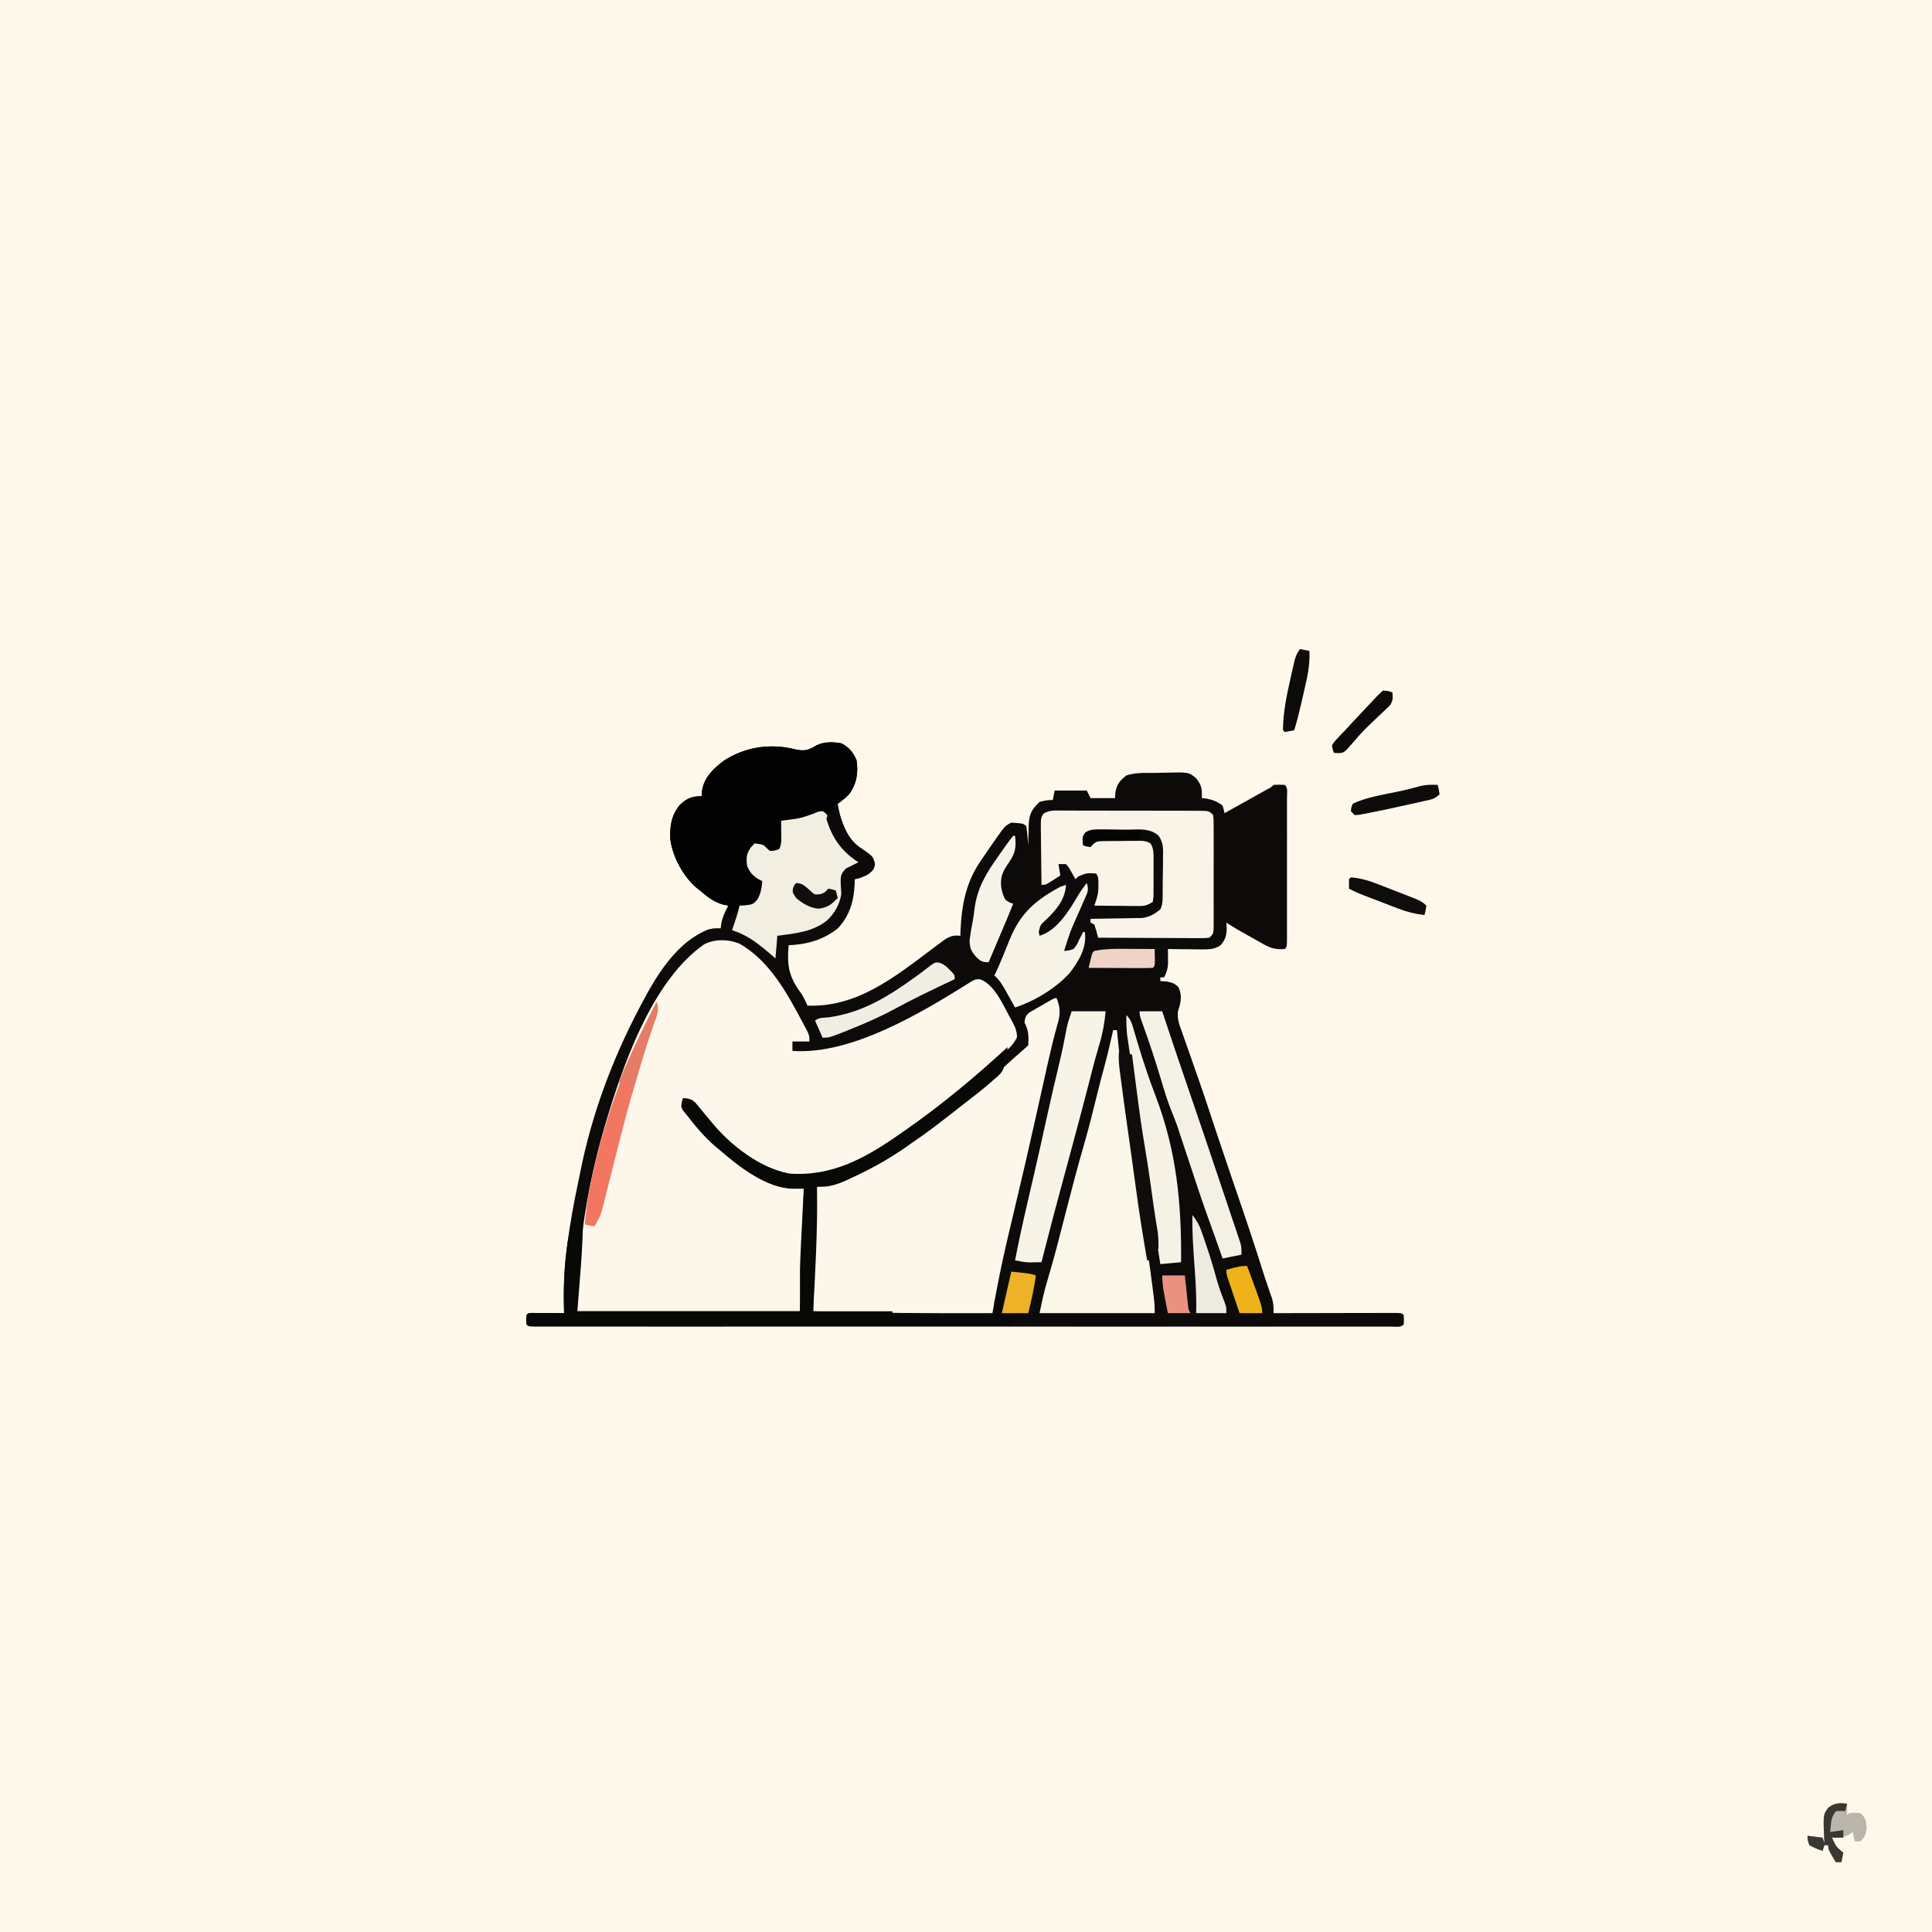 <svg version="1.1" xmlns="http://www.w3.org/2000/svg" width="1024" height="1024">
<rect width="100%" height="100%" fill="#808080" stroke="none"/>
<path d="M0 0 C337.92 0 675.84 0 1024 0 C1024 337.92 1024 675.84 1024 1024 C686.08 1024 348.16 1024 0 1024 C0 686.08 0 348.16 0 0 Z " fill="#FEF8EB" transform="translate(0,0)"/>
<path d="M0 0 C3.94 1.98 6.34 4.95 8 9 C8.98 15.72 8.04 21.48 4 27 C2.09 28.91 0.19 30.4 -2 32 C-0.49 40.61 1.96 49.46 9.22 54.81 C9.81 55.2 10.39 55.6 11 56 C16.77 60.05 16.77 60.05 17.75 64.06 C17 67 17 67 14.25 69.31 C11.66 70.66 9.78 71.39 7 72 C7 72.73 6.99 73.45 6.99 74.2 C6.65 83.2 4.48 91.22 -1.82 97.95 C-9.48 104.13 -18.31 106.59 -28 107 C-28.95 118.14 -27.88 123.92 -21 133 C-19.89 134.97 -18.94 136.94 -18 139 C8.26 140.01 28.1 123.92 48.09 108.94 C48.72 108.47 49.35 108.01 50 107.52 C51.18 106.66 52.34 105.78 53.5 104.9 C56.77 102.49 58.92 101.49 63 102 C63.03 101.09 63.05 100.18 63.08 99.25 C63.69 85.63 66.02 73.37 74 62 C74.97 60.57 75.94 59.14 76.91 57.71 C77.98 56.16 79.05 54.61 80.12 53.06 C80.64 52.32 81.15 51.57 81.69 50.8 C86.65 43.76 86.65 43.76 90 42 C96.44 42.44 96.44 42.44 98 44 C98.23 45.68 98.41 47.37 98.56 49.06 C98.69 50.44 98.69 50.44 98.82 51.85 C98.88 52.56 98.94 53.27 99 54 C99.01 52.84 99.03 51.68 99.04 50.49 C99.09 48.95 99.14 47.41 99.19 45.88 C99.2 44.73 99.2 44.73 99.21 43.57 C99.43 37.75 100.71 34.99 105 31 C108.81 30.12 108.81 30.12 112 30 C112.33 28.35 112.66 26.7 113 25 C118.61 25 124.22 25 130 25 C130.66 26.32 131.32 27.64 132 29 C136.29 29 140.58 29 145 29 C145.06 27.95 145.12 26.9 145.19 25.81 C146.14 21.32 147.48 19.85 151 17 C156.08 15.31 161.4 15.7 166.71 15.65 C168.11 15.63 169.5 15.61 170.89 15.57 C183.97 15.21 183.97 15.21 187.89 18.4 C190.99 22.22 191.11 24.13 191 29 C191.89 29.1 192.77 29.21 193.69 29.31 C197.13 30.03 199.23 30.86 202 33 C202.64 35.11 202.64 35.11 203 37 C206.54 35.03 210.09 33.05 213.63 31.07 C214.83 30.4 216.04 29.73 217.24 29.06 C218.97 28.09 220.7 27.13 222.43 26.16 C224 25.29 224 25.29 225.59 24.4 C227.88 23.21 227.88 23.21 229 22 C232 21.88 232 21.88 235 22 C236.77 23.77 236.13 26.14 236.14 28.51 C236.13 29.69 236.13 29.69 236.13 30.9 C236.13 32.14 236.13 32.14 236.13 33.41 C236.14 36.16 236.14 38.91 236.13 41.66 C236.13 43.56 236.13 45.46 236.14 47.36 C236.14 51.35 236.14 55.34 236.13 59.34 C236.12 64.46 236.13 69.59 236.13 74.72 C236.14 78.65 236.14 82.58 236.13 86.51 C236.13 88.4 236.13 90.29 236.14 92.18 C236.14 94.82 236.13 97.46 236.13 100.1 C236.13 100.89 236.13 101.68 236.14 102.49 C236.11 107.89 236.11 107.89 235 109 C230.42 109.37 227.68 108.68 223.71 106.45 C222.27 105.65 222.27 105.65 220.8 104.83 C219.81 104.27 218.83 103.71 217.81 103.12 C216.82 102.57 215.82 102.01 214.79 101.44 C211.12 99.39 207.5 97.34 204 95 C204.09 96.58 204.09 96.58 204.19 98.19 C203.99 102.22 203.49 103.88 201 107 C197.75 109.08 195.17 109.24 191.36 109.2 C190.29 109.19 189.22 109.18 188.12 109.18 C186.45 109.15 186.45 109.15 184.75 109.12 C183.06 109.11 183.06 109.11 181.34 109.1 C178.56 109.07 175.78 109.04 173 109 C173.01 109.69 173.02 110.37 173.04 111.08 C173.05 112.43 173.05 112.43 173.06 113.8 C173.07 114.7 173.09 115.59 173.1 116.51 C172.99 119.35 172.34 121.49 171 124 C170.34 124 169.68 124 169 124 C169 124.66 169 125.32 169 126 C170.07 126.06 171.14 126.12 172.25 126.19 C176 127 176 127 178.5 129.06 C180.8 133.57 179.83 137.43 178.32 142.12 C177.88 146.14 179.15 149.35 180.5 153.06 C180.77 153.84 181.04 154.62 181.32 155.43 C182.2 157.95 183.1 160.48 184 163 C184.61 164.74 185.21 166.47 185.82 168.21 C187.01 171.62 188.2 175.02 189.4 178.42 C191.32 183.91 193.18 189.42 195 194.94 C195.24 195.67 195.48 196.39 195.73 197.14 C196.21 198.59 196.69 200.04 197.17 201.48 C197.44 202.31 197.72 203.14 198 204 C198.52 205.58 198.52 205.58 199.06 207.2 C201.43 214.33 203.83 221.45 206.27 228.55 C206.55 229.39 206.84 230.22 207.13 231.07 C207.42 231.92 207.71 232.76 208.01 233.63 C213.57 249.81 219.05 266.01 224.15 282.35 C224.77 284.29 225.43 286.22 226.1 288.15 C226.46 289.21 226.83 290.27 227.21 291.36 C227.55 292.31 227.89 293.27 228.24 294.26 C229 297 229.06 299.18 229 302 C229.85 302 230.7 302 231.57 301.99 C239.57 301.97 247.56 301.96 255.55 301.95 C259.65 301.94 263.76 301.94 267.87 301.92 C271.83 301.91 275.8 301.91 279.76 301.91 C281.27 301.9 282.79 301.9 284.3 301.89 C286.42 301.89 288.53 301.89 290.64 301.89 C291.85 301.88 293.06 301.88 294.3 301.88 C297 302 297 302 298 303 C298.12 305.5 298.12 305.5 298 308 C296.3 309.7 294.16 309.12 291.89 309.13 C290.78 309.13 290.78 309.13 289.65 309.13 C288.48 309.13 288.48 309.13 287.28 309.13 C284.62 309.13 281.97 309.13 279.31 309.13 C277.4 309.13 275.49 309.13 273.58 309.13 C268.3 309.14 263.03 309.13 257.76 309.13 C252.08 309.13 246.4 309.13 240.72 309.13 C229.59 309.14 218.45 309.14 207.32 309.14 C198.27 309.13 189.23 309.13 180.18 309.13 C178.9 309.13 177.61 309.13 176.29 309.13 C173.68 309.13 171.07 309.13 168.46 309.14 C144.67 309.14 120.87 309.14 97.07 309.13 C75.32 309.13 53.58 309.13 31.84 309.13 C7.43 309.14 -16.98 309.14 -41.38 309.13 C-43.98 309.13 -46.58 309.13 -49.18 309.13 C-50.46 309.13 -51.74 309.13 -53.06 309.13 C-62.1 309.13 -71.14 309.13 -80.18 309.14 C-91.19 309.14 -102.19 309.14 -113.2 309.13 C-118.82 309.13 -124.45 309.13 -130.07 309.13 C-135.21 309.14 -140.35 309.13 -145.48 309.13 C-147.35 309.13 -149.22 309.13 -151.09 309.13 C-153.61 309.13 -156.13 309.13 -158.65 309.13 C-159.39 309.13 -160.13 309.13 -160.89 309.13 C-165.89 309.11 -165.89 309.11 -167 308 C-167.12 305.5 -167.12 305.5 -167 303 C-166 302 -166 302 -164.14 301.89 C-163.35 301.89 -162.56 301.9 -161.75 301.9 C-160.47 301.91 -160.47 301.91 -159.16 301.91 C-158.26 301.92 -157.36 301.93 -156.44 301.94 C-155.54 301.94 -154.63 301.95 -153.71 301.95 C-151.47 301.96 -149.24 301.98 -147 302 C-147.05 300.75 -147.09 299.5 -147.14 298.21 C-147.69 276.1 -144.1 254.26 -139.56 232.67 C-139.17 230.83 -138.8 228.99 -138.43 227.15 C-132.3 196.46 -121.54 167.64 -107 140 C-106.58 139.2 -106.16 138.41 -105.73 137.58 C-97.68 122.4 -87.28 105.36 -70.75 98.69 C-68 98 -68 98 -64 98 C-63.9 97.13 -63.79 96.27 -63.69 95.38 C-62.97 91.83 -61.73 89.16 -60 86 C-61.49 85.69 -61.49 85.69 -63 85.38 C-67.81 83.99 -71.22 81.2 -75 78 C-75.59 77.54 -76.18 77.08 -76.78 76.61 C-83.9 70.45 -89.45 60.3 -90.71 50.94 C-91.01 43.78 -90.26 38.36 -85.72 32.68 C-81.99 29.04 -79.15 28 -74 28 C-73.96 27.01 -73.92 26.02 -73.88 25 C-72.82 18.02 -67.85 13.37 -62.44 9.25 C-51.77 2.28 -39.44 0.14 -26.95 2.6 C-25.55 2.92 -25.55 2.92 -24.12 3.25 C-19.3 4.28 -17.23 3.47 -13.1 0.98 C-8.92 -0.97 -4.47 -0.8 0 0 Z " fill="#0C0B0A" transform="translate(446,394)"/>
<path d="M0 0 C16.49 9.22 25.73 26.86 34.32 42.96 C34.9 44.05 35.48 45.13 36.08 46.25 C37.32 48.96 37.32 48.96 37.32 51.96 C34.35 51.96 31.38 51.96 28.32 51.96 C28.32 53.61 28.32 55.26 28.32 56.96 C59.61 59.24 96.95 36.62 123.05 20.25 C125.32 18.96 125.32 18.96 127.9 19.03 C135.45 21.95 139.68 31.99 143.38 38.78 C143.79 39.51 144.2 40.24 144.61 40.99 C146.2 44.01 147.31 46.21 147.37 49.65 C145.92 52.84 143.96 54.78 141.45 57.21 C140.95 57.69 140.46 58.17 139.95 58.67 C135.88 62.57 131.58 66.16 127.17 69.68 C124.71 71.65 122.32 73.68 119.94 75.75 C98.36 94.39 73.84 113.34 46.32 121.96 C45.33 122.29 44.34 122.62 43.32 122.96 C23.73 124.47 9.81 117.47 -5.21 105.12 C-12.26 98.96 -18.4 92.39 -23.89 84.8 C-24.48 84.19 -25.07 83.59 -25.68 82.96 C-27 82.96 -28.32 82.96 -29.68 82.96 C-29.15 87.26 -27.76 89.54 -24.99 92.84 C-24.26 93.71 -23.53 94.59 -22.78 95.48 C-22.09 96.3 -21.39 97.12 -20.68 97.96 C-20.19 98.59 -19.71 99.21 -19.2 99.85 C-14.78 105.4 -9.28 109.65 -3.68 113.96 C-2.86 114.6 -2.05 115.23 -1.2 115.88 C8.15 122.78 18.9 128.11 30.52 129.51 C32.4 129.73 32.4 129.73 34.32 129.96 C34.71 151.74 33.44 173.15 32.32 194.96 C-6.62 194.96 -45.56 194.96 -85.68 194.96 C-85.68 159.78 -80.01 125.61 -69.68 91.96 C-69.36 90.92 -69.05 89.88 -68.72 88.81 C-59.64 59.49 -44.52 18.61 -18.43 0.46 C-12.72 -2.42 -5.88 -2.27 0 0 Z " fill="#FCF7EA" transform="translate(391.68,500.035)"/>
<path d="M0 0 C2.21 5.41 2.04 8.72 0.38 14.32 C-1.49 20.93 -3.09 27.57 -4.59 34.27 C-4.81 35.27 -5.03 36.28 -5.27 37.31 C-5.73 39.4 -6.2 41.49 -6.66 43.58 C-7.64 47.99 -8.62 52.39 -9.6 56.8 C-10.09 58.97 -10.57 61.14 -11.06 63.3 C-12.68 70.58 -14.32 77.86 -16 85.12 C-16.21 86.05 -16.43 86.98 -16.65 87.93 C-18.06 94.02 -19.5 100.11 -20.94 106.19 C-21.93 110.33 -22.91 114.48 -23.88 118.62 C-24.37 120.66 -24.85 122.7 -25.34 124.75 C-28.69 138.76 -31.57 152.8 -34 167 C-65.68 167.13 -97.33 166.93 -129 166 C-129.14 151.03 -128.72 136.14 -128 121.19 C-127.9 119.12 -127.81 117.04 -127.71 114.97 C-127.48 109.98 -127.24 104.99 -127 100 C-126.4 99.87 -125.79 99.74 -125.17 99.61 C-124.37 99.44 -123.57 99.26 -122.75 99.09 C-121.96 98.92 -121.17 98.75 -120.36 98.57 C-116.77 97.7 -113.41 96.42 -110 95 C-108.91 94.55 -108.91 94.55 -107.81 94.09 C-94.14 88.21 -81.85 79.9 -70 71 C-69.19 70.4 -68.39 69.8 -67.56 69.18 C-53.37 58.55 -39.75 47.57 -26.74 35.52 C-23.68 32.71 -20.57 29.96 -17.43 27.24 C-16.6 26.52 -15.78 25.78 -15 25 C-14.76 20.16 -14.71 17.28 -17 13 C-16.71 10.54 -16.42 9.36 -14.53 7.72 C-13.91 7.36 -13.29 7.01 -12.66 6.64 C-11.65 6.05 -11.65 6.05 -10.63 5.45 C-9.93 5.05 -9.22 4.66 -8.5 4.25 C-7.8 3.84 -7.09 3.43 -6.37 3 C-1.19 0 -1.19 0 0 0 Z " fill="#FCF7EA" transform="translate(560,529)"/>
<path d="M0 0 C3.94 1.98 6.34 4.95 8 9 C8.99 15.74 8.03 21.46 4 27 C2.09 29 0.29 30.4 -2 32 C-2.66 32 -3.32 32 -4 32 C-3.5 34.48 -3.5 34.48 -3 37 C-4.98 37.99 -4.98 37.99 -7 39 C-7 38.34 -7 37.68 -7 37 C-10.94 37.41 -14.18 37.99 -17.81 39.56 C-22.51 41.46 -27.01 41.28 -32 41 C-31.67 41.99 -31.34 42.98 -31 44 C-30.52 48.7 -30.12 52.65 -32.75 56.69 C-35 58 -35 58 -37 57.94 C-39 57 -39 57 -41 55.38 C-42.89 53.78 -42.89 53.78 -45.12 54.12 C-47.35 54.97 -47.35 54.97 -49 58 C-49.46 62.97 -49.17 66.07 -46 70 C-43.43 71.81 -43.43 71.81 -41 73 C-41.37 79.1 -42.52 82 -47 86 C-50.81 86.38 -50.81 86.38 -54 86 C-54.33 86.66 -54.66 87.32 -55 88 C-57.04 90.31 -57.98 90.99 -61 92 C-60.67 90.02 -60.34 88.04 -60 86 C-60.99 85.79 -61.98 85.59 -63 85.38 C-67.81 83.99 -71.22 81.2 -75 78 C-75.59 77.54 -76.18 77.08 -76.78 76.61 C-83.9 70.45 -89.45 60.3 -90.71 50.94 C-91.01 43.78 -90.26 38.36 -85.72 32.68 C-81.99 29.04 -79.15 28 -74 28 C-73.96 27.01 -73.92 26.02 -73.88 25 C-72.82 18.02 -67.85 13.37 -62.44 9.25 C-51.77 2.28 -39.44 0.14 -26.95 2.6 C-25.55 2.92 -25.55 2.92 -24.12 3.25 C-19.3 4.28 -17.23 3.47 -13.1 0.98 C-8.92 -0.97 -4.47 -0.8 0 0 Z " fill="#020202" transform="translate(446,394)"/>
<path d="M0 0 C0.66 0 1.32 0 2 0 C2.07 0.72 2.14 1.43 2.21 2.17 C3.58 15.97 5.15 29.66 7.45 43.34 C8.86 51.83 9.99 60.34 11.06 68.88 C12.5 80.29 14.11 91.65 16 103 C17.76 113.62 19.34 124.25 20.69 134.94 C20.88 136.49 20.88 136.49 21.09 138.08 C21.21 139.05 21.33 140.03 21.45 141.03 C21.61 142.32 21.61 142.32 21.77 143.64 C22 146 22 146 22 150 C1.87 150 -18.26 150 -39 150 C-37.76 143.82 -36.58 138.25 -34.75 132.31 C-31.19 120.53 -28.2 108.6 -25.15 96.67 C-21.98 84.33 -18.77 72.03 -15.2 59.79 C-12.7 51.1 -10.54 42.33 -8.38 33.55 C-7.25 28.95 -6.05 24.38 -4.81 19.81 C-3.04 13.25 -1.48 6.64 0 0 Z " fill="#FAF6E8" transform="translate(590,546)"/>
<path d="M0 0 C1.25 -0.01 1.25 -0.01 2.53 -0.01 C5.3 -0.02 8.07 -0.01 10.83 0.01 C12.75 0.01 14.67 0.01 16.59 0.01 C20.61 0.01 24.63 0.02 28.66 0.04 C33.82 0.06 38.98 0.06 44.15 0.05 C48.11 0.05 52.07 0.06 56.04 0.07 C57.94 0.07 59.85 0.07 61.75 0.07 C64.41 0.07 67.07 0.08 69.72 0.1 C70.51 0.1 71.31 0.09 72.12 0.09 C77.57 0.14 77.57 0.14 79.8 2.37 C80.05 4.99 80.05 4.99 80.06 8.35 C80.06 9.61 80.07 10.86 80.07 12.15 C80.07 13.53 80.07 14.9 80.06 16.28 C80.06 17.68 80.07 19.09 80.07 20.49 C80.07 23.44 80.07 26.38 80.06 29.33 C80.05 33.11 80.05 36.89 80.06 40.67 C80.07 43.57 80.07 46.47 80.06 49.37 C80.06 50.77 80.06 52.16 80.07 53.55 C80.07 55.5 80.07 57.45 80.06 59.39 C80.05 60.5 80.05 61.61 80.05 62.75 C79.8 65.37 79.8 65.37 77.8 67.37 C75.32 67.61 75.32 67.61 72.15 67.6 C70.97 67.6 69.79 67.6 68.57 67.6 C67.29 67.59 66.01 67.58 64.7 67.57 C62.73 67.56 62.73 67.56 60.74 67.56 C57.26 67.55 53.78 67.53 50.31 67.51 C46.76 67.49 43.22 67.48 39.67 67.47 C32.71 67.45 25.75 67.41 18.8 67.37 C18.51 66.24 18.22 65.1 17.92 63.93 C17.55 62.76 17.18 61.58 16.8 60.37 C16.14 60.04 15.48 59.71 14.8 59.37 C14.8 58.71 14.8 58.05 14.8 57.37 C16.16 57.36 16.16 57.36 17.55 57.34 C20.94 57.3 24.32 57.24 27.71 57.16 C29.17 57.14 30.64 57.12 32.1 57.1 C34.21 57.08 36.32 57.03 38.43 56.98 C39.7 56.96 40.96 56.94 42.27 56.92 C46.37 56.28 48.58 54.95 51.8 52.37 C53.3 49.36 53 46.23 53.03 42.92 C53.05 41.81 53.05 41.81 53.06 40.67 C53.07 39.11 53.08 37.54 53.09 35.97 C53.11 33.58 53.15 31.19 53.2 28.8 C53.21 27.28 53.22 25.75 53.22 24.23 C53.25 23.16 53.25 23.16 53.28 22.07 C53.26 18.49 52.88 16.5 50.96 13.44 C46.17 8.85 39.21 10.15 32.97 10.13 C30.87 10.12 28.77 10.09 26.67 10.06 C25.33 10.05 23.98 10.05 22.64 10.04 C21.43 10.03 20.21 10.03 18.96 10.02 C15.56 10.4 14.15 10.93 11.8 13.37 C11.46 16 11.46 16 11.8 18.37 C14.55 17.87 14.55 17.87 16.8 16.37 C21.42 16.09 26.05 16.14 30.67 16.12 C32.63 16.09 32.63 16.09 34.63 16.06 C35.88 16.05 37.13 16.05 38.41 16.04 C40.14 16.03 40.14 16.03 41.9 16.02 C44.8 16.37 44.8 16.37 46.67 17.48 C48.35 20.31 48.19 22.67 48.2 25.94 C48.2 27.87 48.2 27.87 48.21 29.85 C48.2 30.52 48.19 31.19 48.19 31.88 C48.17 33.93 48.19 35.98 48.21 38.03 C48.2 39.32 48.2 40.61 48.2 41.94 C48.19 43.12 48.19 44.31 48.18 45.53 C48.06 46.47 47.93 47.41 47.8 48.37 C44.21 50.76 42.63 50.61 38.38 50.57 C36.5 50.56 36.5 50.56 34.58 50.55 C33.27 50.53 31.96 50.51 30.61 50.5 C29.27 50.49 27.94 50.48 26.6 50.47 C23.33 50.45 20.07 50.41 16.8 50.37 C17.12 49.43 17.45 48.49 17.78 47.53 C18.71 44.65 19.04 42.61 18.98 39.62 C18.98 38.86 18.97 38.11 18.96 37.33 C18.91 35.29 18.91 35.29 17.8 33.37 C12.83 33.02 12.83 33.02 8.36 34.87 C7.84 35.37 7.33 35.86 6.8 36.37 C6.48 35.79 6.17 35.22 5.84 34.62 C5.42 33.88 4.99 33.14 4.55 32.37 C4.13 31.63 3.71 30.89 3.28 30.12 C2.79 29.54 2.3 28.97 1.8 28.37 C0.48 28.37 -0.84 28.37 -2.2 28.37 C-1.87 30.35 -1.54 32.33 -1.2 34.37 C-2.49 35.21 -3.78 36.04 -5.08 36.87 C-5.8 37.34 -6.52 37.8 -7.26 38.28 C-9.2 39.37 -9.2 39.37 -11.2 39.37 C-11.28 34.3 -11.33 29.23 -11.37 24.16 C-11.38 22.43 -11.4 20.71 -11.43 18.98 C-11.47 16.5 -11.48 14.02 -11.5 11.54 C-11.51 10.77 -11.53 10 -11.54 9.2 C-11.54 3.95 -11.54 3.95 -10.19 1.67 C-7.02 -0.39 -3.66 -0.04 0 0 Z " fill="#F9F4E7" transform="translate(563.203,429.628)"/>
<path d="M0 0 C0 3 0 3 -1 4.88 C-2.21 6.96 -2.21 6.96 -1.72 9.3 C-2.13 13.26 -4.56 14.93 -7.44 17.38 C-7.93 17.82 -8.43 18.26 -8.94 18.72 C-13.46 22.69 -18.24 26.33 -23 30 C-24.49 31.17 -25.98 32.33 -27.46 33.5 C-35.18 39.54 -42.87 45.53 -51 51 C-52.12 51.78 -53.25 52.57 -54.37 53.36 C-63.2 59.47 -72.26 64.51 -82 69 C-83.13 69.53 -84.26 70.06 -85.43 70.61 C-90.97 73.07 -94.85 74.24 -101 74 C-100.99 74.54 -100.98 75.09 -100.97 75.64 C-100.62 97.16 -101.87 118.52 -103 140 C-89.14 140 -75.28 140 -61 140 C-61 140.66 -61 141.32 -61 142 C-43.18 142 -25.36 142 -7 142 C-7 139.69 -7 137.38 -7 135 C-6 132.56 -6 132.56 -5 131 C-4.67 131.66 -4.34 132.32 -4 133 C-3.34 133.33 -2.68 133.66 -2 134 C-2.99 137.96 -2.99 137.96 -4 142 C-0.37 142 3.26 142 7 142 C5.68 142.99 4.36 143.98 3 145 C2.34 145.66 1.68 146.32 1 147 C-0.89 147.25 -0.89 147.25 -3.24 147.25 C-4.14 147.25 -5.04 147.25 -5.96 147.26 C-6.95 147.25 -7.94 147.25 -8.96 147.24 C-10.01 147.24 -11.05 147.24 -12.13 147.25 C-15.66 147.25 -19.2 147.24 -22.73 147.23 C-25.25 147.23 -27.77 147.23 -30.29 147.23 C-35.74 147.23 -41.18 147.22 -46.62 147.21 C-54.49 147.2 -62.36 147.19 -70.23 147.19 C-82.99 147.18 -95.76 147.17 -108.53 147.15 C-120.93 147.13 -133.33 147.12 -145.73 147.11 C-146.5 147.11 -147.26 147.11 -148.05 147.11 C-151.88 147.11 -155.72 147.1 -159.55 147.1 C-191.37 147.08 -223.18 147.04 -255 147 C-255.04 145.33 -255.04 143.67 -255 142 C-254 141 -254 141 -252.14 140.89 C-251.35 140.89 -250.56 140.9 -249.75 140.9 C-248.47 140.91 -248.47 140.91 -247.16 140.91 C-246.26 140.92 -245.36 140.93 -244.44 140.94 C-243.54 140.94 -242.63 140.95 -241.71 140.95 C-239.47 140.96 -237.24 140.98 -235 141 C-235.02 140.45 -235.03 139.9 -235.05 139.33 C-235.31 128.4 -235.12 117.72 -233.62 106.88 C-233.5 105.95 -233.37 105.02 -233.24 104.06 C-232.63 99.96 -232.02 96.67 -230 93 C-228.51 93.5 -228.51 93.5 -227 94 C-226.34 92.68 -225.68 91.36 -225 90 C-225 106.7 -226.75 123.35 -228 140 C-189.06 140 -150.12 140 -110 140 C-110 132.74 -110 125.48 -110 118 C-109.89 114.14 -109.77 110.3 -109.56 106.45 C-109.52 105.52 -109.47 104.6 -109.43 103.65 C-109.29 100.81 -109.15 97.97 -109 95.12 C-108.9 93.15 -108.81 91.18 -108.71 89.21 C-108.48 84.47 -108.24 79.74 -108 75 C-109.99 75.02 -111.98 75.04 -113.97 75.06 C-127.74 74.67 -142.06 63.6 -152 55 C-152.76 54.37 -153.52 53.75 -154.3 53.11 C-160.31 48.01 -165.19 42.23 -170 36 C-170.59 35.29 -171.17 34.58 -171.78 33.84 C-173 32 -173 32 -172.69 29.25 C-172.46 28.51 -172.23 27.76 -172 27 C-169.38 27.11 -167.57 27.49 -165.59 29.27 C-164.07 30.99 -162.62 32.76 -161.19 34.56 C-160.12 35.85 -159.04 37.14 -157.96 38.43 C-157.45 39.05 -156.94 39.67 -156.41 40.31 C-146.74 51.93 -131.21 64.18 -116 67 C-93.11 68.75 -75.28 58.83 -57 46 C-55.94 45.26 -54.87 44.53 -53.78 43.77 C-34.78 30.48 -17.03 15.71 0 0 Z " fill="#080807" transform="translate(534,555)"/>
<path d="M0 0 C3.24 1.67 3.77 4.88 4.87 8.15 C8.09 16.87 11.94 22.23 20 27.03 C18.38 30.26 15.23 30.7 12 32.03 C10.28 33.75 10.79 36.18 10.68 38.53 C10.04 46.52 8.19 52.29 2.31 57.9 C-5.41 64.05 -14.47 64.72 -24 66.03 C-24.33 69.99 -24.66 73.95 -25 78.03 C-25.99 77.16 -26.98 76.29 -28 75.4 C-34.4 69.96 -39.93 65.62 -48 63.03 C-47.8 62.42 -47.59 61.82 -47.38 61.2 C-47.11 60.4 -46.84 59.6 -46.57 58.78 C-46.3 57.99 -46.03 57.2 -45.76 56.39 C-45.08 54.28 -44.51 52.18 -44 50.03 C-42.4 49.93 -42.4 49.93 -40.75 49.84 C-36.96 49.34 -36.96 49.34 -34.63 46.9 C-32.74 43.56 -32.3 40.83 -32 37.03 C-32.77 36.64 -33.53 36.24 -34.32 35.84 C-37.38 33.77 -38.54 32.41 -40 29.03 C-40.55 24.66 -40.51 22.76 -38 19.09 C-37.01 18.07 -37.01 18.07 -36 17.03 C-31.35 17.66 -31.35 17.66 -29.5 19.65 C-29.01 20.11 -28.51 20.56 -28 21.03 C-25.38 20.95 -25.38 20.95 -23 20.03 C-21.56 17.14 -21.91 14.61 -21.94 11.4 C-21.95 10.21 -21.96 9.03 -21.97 7.8 C-21.98 6.89 -21.99 5.97 -22 5.03 C-21.15 4.92 -20.29 4.81 -19.41 4.7 C-11.97 3.77 -11.97 3.77 -4.94 1.34 C-2 0.03 -2 0.03 0 0 Z " fill="#F2EEE2" transform="translate(436.004,429.973)"/>
<path d="M0 0 C5.94 0 11.88 0 18 0 C17.46 5.84 16.56 11.25 14.88 16.88 C14.41 18.49 13.95 20.1 13.49 21.72 C13.12 23.01 13.12 23.01 12.74 24.33 C11.44 28.99 10.26 33.68 9.06 38.38 C4.9 54.57 0.52 70.71 -3.85 86.86 C-10.08 109.89 -10.08 109.89 -16 133 C-17.4 133.03 -18.79 133.05 -20.19 133.06 C-20.96 133.07 -21.74 133.09 -22.54 133.1 C-25.12 133 -27.48 132.53 -30 132 C-28.01 121.7 -25.77 111.47 -23.38 101.26 C-22.39 96.99 -21.4 92.73 -20.41 88.46 C-20.21 87.6 -20.01 86.73 -19.8 85.83 C-17.55 76.1 -15.4 66.35 -13.25 56.59 C-11.12 46.95 -8.92 37.32 -6.59 27.72 C-5.1 21.55 -3.83 15.36 -2.68 9.13 C-2 6 -2 6 0 0 Z " fill="#F7F4E7" transform="translate(568,536)"/>
<path d="M0 0 C1.3 3.9 0.4 5.02 -1.24 8.73 C-1.73 9.87 -2.22 11 -2.72 12.16 C-3.51 13.94 -3.51 13.94 -4.31 15.75 C-8.76 25.66 -8.76 25.66 -12 36 C-9.59 35.85 -9.59 35.85 -7 35 C-5.33 32.95 -5.33 32.95 -4.19 30.44 C-3.56 29.2 -3.56 29.2 -2.92 27.93 C-2.62 27.3 -2.31 26.66 -2 26 C-1.67 26 -1.34 26 -1 26 C0.13 34.31 -4.12 41.17 -8.99 47.64 C-16.53 55.92 -27.38 62.46 -38 66 C-38.54 65.02 -39.09 64.05 -39.64 63.04 C-40.37 61.76 -41.09 60.47 -41.81 59.19 C-42.17 58.54 -42.53 57.9 -42.89 57.24 C-44.65 54.13 -46.26 51.33 -49 49 C-48.72 48.45 -48.43 47.9 -48.14 47.34 C-46.9 44.79 -45.82 42.2 -44.76 39.57 C-44.33 38.53 -43.9 37.48 -43.46 36.41 C-42.58 34.23 -41.69 32.05 -40.81 29.86 C-35.11 15.98 -27.22 9.11 -14 2 C-13.01 1.67 -12.02 1.34 -11 1 C-11.4 8.8 -16.37 14.62 -21.88 19.75 C-24.62 22.29 -24.62 22.29 -25.44 25.94 C-25.29 26.62 -25.15 27.3 -25 28 C-15.45 24.99 -9.38 14.6 -4.47 6.41 C-3.1 4.16 -1.62 2.08 0 0 Z " fill="#F6F2E6" transform="translate(576,468)"/>
<path d="M0 0 C3.96 0 7.92 0 12 0 C12.42 1.26 12.83 2.51 13.26 3.81 C16.97 15 20.73 26.16 24.56 37.31 C30.94 55.92 37.25 74.56 43.5 93.21 C44.41 95.94 45.33 98.67 46.25 101.4 C47.55 105.24 48.83 109.08 50.12 112.93 C50.51 114.09 50.9 115.25 51.31 116.45 C51.66 117.52 52.02 118.59 52.39 119.69 C52.7 120.62 53.01 121.56 53.33 122.52 C54 125 54 125 54 129 C49.05 129.99 49.05 129.99 44 131 C43.61 129.9 43.23 128.8 42.83 127.67 C42.3 126.17 41.78 124.68 41.25 123.19 C41 122.47 40.74 121.75 40.48 121.01 C39.03 116.89 37.56 112.78 36.05 108.68 C33.9 102.78 31.91 96.84 29.94 90.88 C29.6 89.86 29.26 88.84 28.91 87.79 C28.25 85.79 27.59 83.79 26.93 81.79 C26.08 79.24 25.23 76.68 24.38 74.13 C23.57 71.7 22.76 69.28 21.97 66.85 C21.67 65.93 21.37 65.01 21.06 64.06 C20.76 63.15 20.47 62.23 20.16 61.29 C19.22 58.61 18.19 56.02 17.11 53.39 C14.76 47.58 12.97 41.63 11.19 35.62 C8.38 26.32 5.39 17.11 2.08 7.97 C0 2.19 0 2.19 0 0 Z " fill="#F4F0E4" transform="translate(604,536)"/>
<path d="M0 0 C2.43 2.43 2.83 4.21 3.8 7.5 C4.14 8.61 4.48 9.73 4.82 10.88 C5.34 12.64 5.34 12.64 5.88 14.44 C8.72 23.98 11.82 33.32 15.39 42.62 C26.66 72.08 29.25 99.66 29 131 C25.37 131.33 21.74 131.66 18 132 C14.62 111.08 11.61 90.13 8.82 69.12 C8.07 63.53 7.3 57.95 6.5 52.38 C6.39 51.62 6.28 50.86 6.17 50.07 C5.58 46 4.99 41.92 4.39 37.85 C3.81 33.9 3.23 29.96 2.66 26.02 C2.43 24.44 2.2 22.86 1.96 21.28 C1.63 19.06 1.31 16.83 0.99 14.6 C0.8 13.31 0.61 12.01 0.41 10.67 C0.01 7.08 -0.07 3.61 0 0 Z " fill="#F5F1E5" transform="translate(597,538)"/>
<path d="M0 0 C1.77 4.15 0.01 7.59 -1.44 11.56 C-10.58 37.85 -17.45 64.9 -24.24 91.88 C-24.78 94.01 -25.32 96.14 -25.86 98.27 C-26.36 100.26 -26.86 102.27 -27.35 104.27 C-27.65 105.47 -27.96 106.68 -28.27 107.93 C-28.54 108.98 -28.8 110.04 -29.07 111.13 C-30.03 114.08 -31.3 116.41 -33 119 C-34.65 118.67 -36.3 118.34 -38 118 C-37.46 110.42 -36.4 103.11 -34.81 95.69 C-34.48 94.13 -34.48 94.13 -34.14 92.54 C-27.5 61.99 -17.08 33.83 -3 6 C-2 4 -1 2 0 0 Z " fill="#F17761" transform="translate(348,531)"/>
<path d="M0 0 C1.98 0.66 3.96 1.32 6 2 C6.14 3.06 6.27 4.11 6.41 5.2 C6.93 9.22 7.45 13.23 7.97 17.25 C8.19 18.97 8.42 20.69 8.64 22.41 C9.89 32.17 11.26 41.9 12.92 51.61 C14.1 58.49 15.1 65.4 16.06 72.31 C16.39 74.62 16.71 76.93 17.04 79.24 C17.19 80.35 17.35 81.47 17.51 82.62 C18.16 87.1 18.89 91.58 19.63 96.05 C20.01 99.07 20.06 101.97 20 105 C18.51 105.5 18.51 105.5 17 106 C15.78 108.5 15.78 108.5 15 111 C14.67 111 14.34 111 14 111 C11.75 97.97 9.65 84.95 7.92 71.85 C7.16 66.1 6.36 60.36 5.55 54.62 C5.42 53.68 5.29 52.75 5.15 51.78 C4.62 47.96 4.08 44.15 3.54 40.33 C2.26 31.22 0.99 22.11 -0.18 12.99 C-0.34 11.76 -0.5 10.52 -0.67 9.25 C-0.95 6.45 -1.15 3.8 -1 1 C-0.67 0.67 -0.34 0.34 0 0 Z " fill="#0F0E0C" transform="translate(594,557)"/>
<path d="M0 0 C0.33 0 0.66 0 1 0 C1.72 6.27 1.15 9.29 -2.5 14.5 C-5.54 18.88 -6.85 21.73 -6.36 27.06 C-5.88 29.66 -5.38 31.73 -4 34 C-1.98 35.34 -1.98 35.34 0 36 C-1.48 39.75 -3.03 43.46 -4.6 47.18 C-5.09 48.33 -5.58 49.49 -6.09 50.68 C-6.59 51.88 -7.1 53.08 -7.62 54.31 C-8.15 55.54 -8.67 56.77 -9.19 58 C-10.46 61 -11.73 64 -13 67 C-16.61 67 -17.25 66.43 -19.81 64 C-22.34 60.98 -22.99 59.45 -23.11 55.47 C-22.68 51.97 -22.12 48.58 -21.41 45.13 C-21.01 43.08 -20.75 41.05 -20.52 38.97 C-19.16 27.86 -14.42 20.01 -8 11 C-7.2 9.85 -6.4 8.7 -5.6 7.55 C-1.95 2.4 -1.95 2.4 0 0 Z " fill="#F6F2E7" transform="translate(537,443)"/>
<path d="M0 0 C2.27 0.85 3.47 1.91 5.15 3.65 C5.93 4.44 5.93 4.44 6.73 5.24 C7.9 6.71 7.9 6.71 7.9 8.71 C7.31 8.99 6.71 9.27 6.09 9.56 C-4.22 14.42 -14.47 19.31 -24.47 24.78 C-31.97 28.84 -39.68 32.17 -47.6 35.34 C-48.69 35.78 -49.78 36.21 -50.91 36.67 C-58.69 39.71 -58.69 39.71 -62.1 39.71 C-63.42 36.74 -64.74 33.77 -66.1 30.71 C-64.27 28.88 -61.26 29.19 -58.78 28.9 C-41.02 26.42 -27.3 17.88 -13.04 7.58 C-12.38 7.11 -11.72 6.63 -11.04 6.14 C-9.74 5.18 -8.45 4.2 -7.17 3.2 C-2.57 -0.35 -2.57 -0.35 0 0 Z " fill="#F1EDE2" transform="translate(498.096,510.287)"/>
<path d="M0 0 C2.15 2.67 3.56 5.04 4.68 8.27 C4.97 9.09 5.26 9.91 5.55 10.75 C5.84 11.62 6.14 12.48 6.44 13.38 C6.75 14.27 7.05 15.16 7.37 16.08 C9.49 22.29 11.36 28.54 13.09 34.87 C14.27 38.93 15.73 42.85 17.27 46.79 C18 49 18 49 18 52 C12.72 52 7.44 52 2 52 C2.02 50.51 2.04 49.01 2.06 47.47 C2.06 40.11 1.52 32.78 1 25.44 C0.4 16.95 -0.18 8.51 0 0 Z " fill="#EDEADF" transform="translate(632,644)"/>
<path d="M0 0 C0 1.98 0 3.96 0 6 C0.33 5.67 0.66 5.34 1 5 C3.88 4.69 3.88 4.69 7 5 C9.81 7.34 9.98 8.85 10.38 12.5 C9.99 16.1 9.63 17.56 7 20 C6.01 20 5.02 20 4 20 C3.5 17.52 3.5 17.52 3 15 C2.3 15.5 1.6 15.99 0.88 16.5 C-2.37 18.19 -4.39 18.25 -8 18 C-5.89 22.71 -5.89 22.71 -2 26 C-2.33 27.65 -2.66 29.3 -3 31 C-3.99 31 -4.98 31 -6 31 C-10 24.25 -10 24.25 -10 22 C-10.66 22 -11.32 22 -12 22 C-12.33 22.99 -12.66 23.98 -13 25 C-16.44 23.81 -16.44 23.81 -20 22 C-20.94 19.31 -20.94 19.31 -21 17 C-18.36 17.33 -15.72 17.66 -13 18 C-12.67 18.99 -12.34 19.98 -12 21 C-12.06 19.99 -12.12 18.97 -12.18 17.93 C-12.67 5.74 -12.67 5.74 -9.94 2.06 C-6.35 -0.46 -4.3 -0.51 0 0 Z " fill="#BAB6AC" transform="translate(979,956)"/>
<path d="M0 0 C1.82 2.73 2.85 5.22 3.95 8.29 C6.43 15.11 8.76 20 15 24 C20.76 28.03 20.76 28.03 21.75 32.06 C21 35 21 35 18.25 37.31 C15.72 38.63 13.79 39.57 11 40 C10.96 40.93 10.92 41.86 10.88 42.81 C10 46 10 46 6.94 47.88 C5.97 48.25 5 48.62 4 49 C3.22 37.92 3.22 37.92 6.25 34.38 C8.5 33.25 10.75 32.12 13 31 C12.49 30.67 11.98 30.34 11.46 30 C3.43 24.46 -1.26 17.33 -4 8 C-3.67 7.01 -3.34 6.02 -3 5 C-2.34 5 -1.68 5 -1 5 C-0.67 3.35 -0.34 1.7 0 0 Z " fill="#0B0A09" transform="translate(442,426)"/>
<path d="M0 0 C1.74 0.01 1.74 0.01 3.52 0.01 C6.37 0.03 9.21 0.04 12.06 0.06 C12.09 1.54 12.11 3.02 12.12 4.5 C12.14 5.32 12.15 6.15 12.16 7 C12.06 9.06 12.06 9.06 11.06 10.06 C8.54 10.15 6.05 10.18 3.53 10.16 C2.4 10.16 2.4 10.16 1.24 10.16 C-1.17 10.15 -3.59 10.14 -6 10.12 C-7.63 10.12 -9.27 10.12 -10.9 10.11 C-14.91 10.1 -18.93 10.08 -22.94 10.06 C-22.63 8.75 -22.32 7.44 -22 6.12 C-21.83 5.39 -21.65 4.66 -21.47 3.91 C-20.94 2.06 -20.94 2.06 -19.94 1.06 C-13.34 -0.28 -6.71 -0.05 0 0 Z " fill="#EFD3C6" transform="translate(599.938,502.938)"/>
<path d="M0 0 C0.62 2.38 0.62 2.38 1 5 C-1.68 7.68 -3.87 7.83 -7.55 8.66 C-8.54 8.88 -8.54 8.88 -9.54 9.1 C-10.94 9.42 -12.34 9.73 -13.74 10.03 C-15.83 10.49 -17.93 10.96 -20.02 11.43 C-26.29 12.84 -32.57 14.17 -38.88 15.34 C-39.83 15.52 -40.77 15.7 -41.75 15.88 C-42.49 15.92 -43.23 15.96 -44 16 C-44.66 15.34 -45.32 14.68 -46 14 C-45.83 11.97 -45.83 11.97 -45 10 C-38.78 7.04 -32.15 5.81 -25.44 4.44 C-17.68 2.87 -17.68 2.87 -10.03 0.86 C-6.58 -0.12 -3.57 -0.15 0 0 Z " fill="#0D0C0B" transform="translate(762,416)"/>
<path d="M0 0 C1.65 0.33 3.3 0.66 5 1 C5.43 8.5 3.82 15.28 2.12 22.56 C1.86 23.76 1.59 24.95 1.31 26.18 C0.02 31.83 -1.32 37.45 -3 43 C-4.66 43.38 -6.32 43.71 -8 44 C-8.33 43.67 -8.66 43.34 -9 43 C-8.93 33.75 -7.13 24.85 -5.06 15.88 C-4.8 14.67 -4.53 13.47 -4.26 12.23 C-2.27 3.4 -2.27 3.4 0 0 Z " fill="#0E0C0B" transform="translate(689,344)"/>
<path d="M0 0 C2.81 0.19 2.81 0.19 5 1 C5.26 3.92 5.37 5.48 3.64 7.91 C2.7 8.8 2.7 8.8 1.75 9.71 C0.71 10.71 0.71 10.71 -0.35 11.74 C-1.08 12.42 -1.81 13.11 -2.56 13.81 C-3.98 15.17 -5.4 16.53 -6.82 17.89 C-7.52 18.57 -8.21 19.24 -8.93 19.93 C-11.59 22.59 -14.04 25.39 -16.47 28.24 C-20.59 32.97 -20.59 32.97 -23.69 33.19 C-24.83 33.09 -24.83 33.09 -26 33 C-26.69 31.23 -26.69 31.23 -27 29 C-25.83 27.15 -25.83 27.15 -24.04 25.26 C-23.39 24.57 -22.74 23.87 -22.07 23.15 C-21.39 22.44 -20.7 21.73 -20 21 C-18.74 19.63 -17.47 18.26 -16.21 16.89 C-14.93 15.53 -13.66 14.17 -12.38 12.81 C-11.73 12.13 -11.09 11.44 -10.43 10.74 C-9.19 9.42 -7.94 8.1 -6.7 6.78 C-5.63 5.66 -4.57 4.53 -3.53 3.39 C-2.41 2.21 -1.21 1.09 0 0 Z " fill="#0B0A09" transform="translate(733,366)"/>
<path d="M0 0 C5.13 0.45 9.64 1.77 14.39 3.65 C15.07 3.91 15.74 4.17 16.44 4.44 C17.85 4.99 19.26 5.54 20.66 6.09 C22.82 6.94 24.98 7.77 27.15 8.61 C28.52 9.14 29.9 9.68 31.27 10.21 C31.92 10.46 32.56 10.71 33.23 10.97 C35.98 12.06 37.88 12.88 40 15 C39.62 17.62 39.62 17.62 39 20 C34.04 19.44 29.77 18.36 25.11 16.57 C24.49 16.33 23.86 16.09 23.22 15.85 C21.91 15.35 20.61 14.84 19.3 14.33 C17.31 13.56 15.31 12.8 13.32 12.04 C2.82 8.01 2.82 8.01 -1 6 C-1.04 4.33 -1.04 2.67 -1 1 C-0.67 0.67 -0.34 0.34 0 0 Z " fill="#0E0D0B" transform="translate(716,465)"/>
<path d="M0 0 C8 21.62 8 21.62 8 25 C4.04 25 0.08 25 -4 25 C-5.17 21.54 -6.34 18.08 -7.5 14.62 C-7.83 13.64 -8.17 12.66 -8.51 11.64 C-8.83 10.7 -9.14 9.76 -9.47 8.79 C-9.76 7.92 -10.06 7.05 -10.36 6.15 C-11 4 -11 4 -11 2 C-3.38 0 -3.38 0 0 0 Z " fill="#EFB21B" transform="translate(661,671)"/>
<path d="M0 0 C10 1 10 1 13 2 C12.21 8.79 10.58 15.35 9 22 C4.38 22 -0.24 22 -5 22 C-3.35 14.74 -1.7 7.48 0 0 Z " fill="#EDB228" transform="translate(536,674)"/>
<path d="M0 0 C3.96 0 7.92 0 12 0 C12.13 1.28 12.27 2.55 12.4 3.87 C12.58 5.54 12.76 7.21 12.94 8.88 C13.02 9.72 13.11 10.56 13.2 11.43 C13.29 12.23 13.38 13.04 13.46 13.87 C13.54 14.61 13.62 15.35 13.7 16.12 C13.92 18.08 13.92 18.08 15 20 C11.04 20 7.08 20 3 20 C2.5 17.42 2 14.83 1.5 12.25 C1.36 11.52 1.21 10.79 1.07 10.04 C0.41 6.61 0 3.51 0 0 Z " fill="#EB9180" transform="translate(616,676)"/>
<path d="M0 0 C-0.33 1.32 -0.66 2.64 -1 4 C-1.78 3.94 -2.57 3.88 -3.38 3.81 C-4.67 3.91 -4.67 3.91 -6 4 C-7.93 6.9 -8.3 7.9 -8.62 11.19 C-8.75 12.45 -8.87 13.7 -9 15 C-5.53 14.5 -5.53 14.5 -2 14 C-2 15.32 -2 16.64 -2 18 C-3.98 18 -5.96 18 -8 18 C-5.89 22.71 -5.89 22.71 -2 26 C-2.33 27.65 -2.66 29.3 -3 31 C-3.99 31 -4.98 31 -6 31 C-10 24.25 -10 24.25 -10 22 C-10.66 22 -11.32 22 -12 22 C-12.33 22.99 -12.66 23.98 -13 25 C-16.44 23.81 -16.44 23.81 -20 22 C-20.94 19.31 -20.94 19.31 -21 17 C-18.36 17.33 -15.72 17.66 -13 18 C-12.67 18.99 -12.34 19.98 -12 21 C-12.06 19.99 -12.12 18.97 -12.18 17.93 C-12.67 5.74 -12.67 5.74 -9.94 2.06 C-6.35 -0.46 -4.3 -0.51 0 0 Z " fill="#3A3833" transform="translate(979,956)"/>
<path d="M0 0 C1.37 4.37 0.09 7.4 -1.44 11.56 C-4.34 19.84 -6.9 28.2 -9.38 36.62 C-9.73 37.84 -10.09 39.06 -10.46 40.31 C-11.31 43.21 -12.16 46.1 -13 49 C-13.33 49 -13.66 49 -14 49 C-14 45.7 -14 42.4 -14 39 C-16.51 41.51 -17.61 42.91 -19 46 C-20.15 42.55 -19.89 42.08 -18.52 38.89 C-18.16 38.06 -17.81 37.23 -17.45 36.38 C-17.05 35.49 -16.66 34.6 -16.25 33.69 C-15.85 32.77 -15.45 31.86 -15.04 30.91 C-10.41 20.42 -5.24 10.2 0 0 Z " fill="#E67C67" transform="translate(348,531)"/>
<path d="M0 0 C3.32 0.25 4.39 1.35 6.94 3.62 C9.72 6.3 9.72 6.3 12.75 5.94 C15.15 5.11 15.15 5.11 17 3 C19.12 3.38 19.12 3.38 21 4 C21.33 5.32 21.66 6.64 22 8 C18.57 11.43 17 12.84 12.12 13.62 C7.35 13.32 3.62 11.02 0 8 C-2 5 -2 5 -1.69 2.88 C-1 1 -1 1 0 0 Z " fill="#100F0D" transform="translate(422,468)"/>
<path d="M0 0 C1.25 0.01 2.51 0.02 3.8 0.03 C5.11 0.05 6.42 0.08 7.77 0.11 C9.1 0.12 10.44 0.13 11.78 0.15 C15.04 0.18 18.31 0.23 21.58 0.29 C21.25 1.94 20.92 3.59 20.58 5.29 C19.9 5.31 19.22 5.32 18.52 5.34 C15.43 5.41 12.35 5.51 9.27 5.61 C8.2 5.63 7.13 5.65 6.02 5.67 C4.99 5.71 3.97 5.74 2.91 5.78 C1.96 5.81 1.01 5.83 0.03 5.86 C-2.81 6.36 -3.54 7.2 -5.42 9.29 C-7.61 8.98 -7.61 8.98 -9.42 8.29 C-9.78 3.83 -9.78 3.83 -8.31 1.64 C-5.54 -0.34 -3.38 -0.05 0 0 Z " fill="#040402" transform="translate(583.418,439.707)"/>
</svg>
